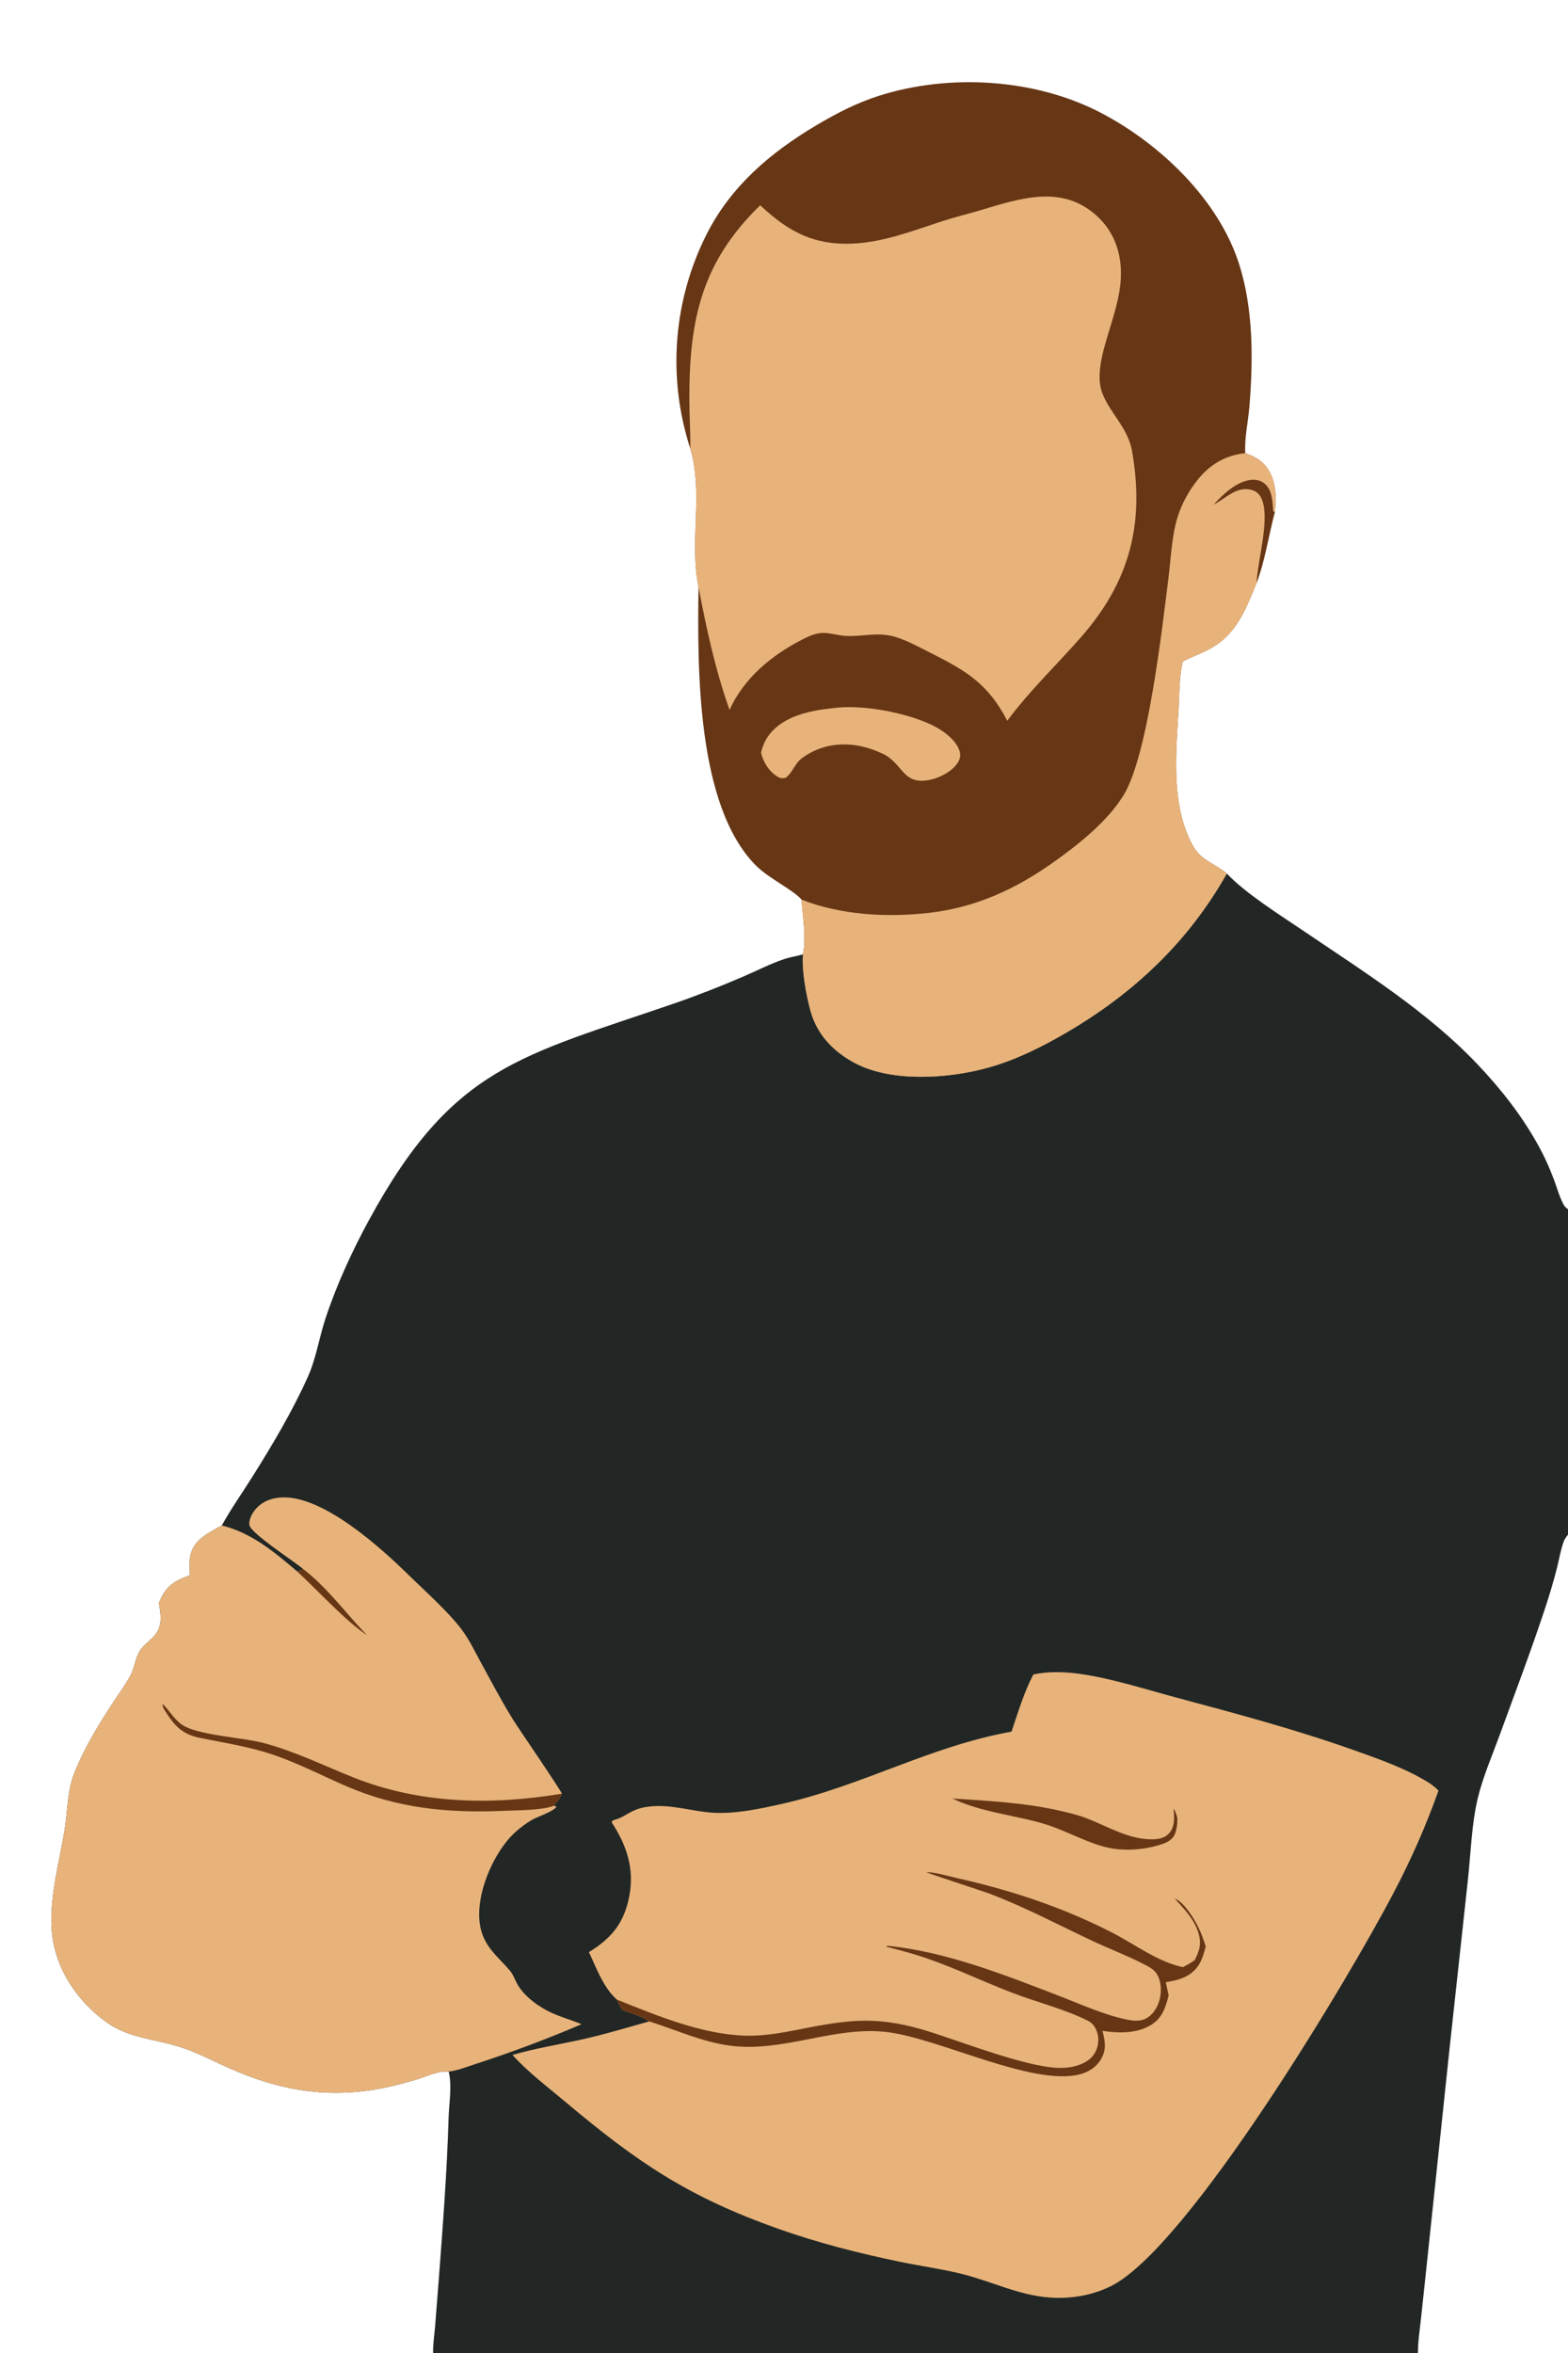<svg version="1.1" xmlns="http://www.w3.org/2000/svg" style="display: block;" viewBox="0 0 1365 2048" width="1024" height="1536" preserveAspectRatio="none">
<path transform="translate(0,0)" fill="rgb(34,39,37)" d="M 1068 760.307 C 1084.15 777.595 1115.37 797.093 1135.22 810.55 C 1187.24 845.817 1242.7 880.472 1286.16 926.288 C 1306.41 947.642 1324.15 970.107 1338.54 995.855 C 1344.26 1006.11 1348.81 1016.13 1352.92 1027.12 C 1355.44 1033.87 1357.56 1041.68 1360.94 1048 C 1362.05 1050.08 1363.02 1051.19 1365 1052.44 L 1365 1335.74 C 1363.49 1337.63 1362.06 1339.53 1361.23 1341.82 C 1358.54 1349.24 1357.23 1357.57 1355.26 1365.26 C 1352.17 1377.39 1348.47 1389.55 1344.53 1401.43 C 1332.39 1437.99 1318.68 1474.1 1305.48 1510.28 C 1298.94 1528.2 1290.82 1546.83 1286.41 1565.36 C 1281 1588.1 1280.33 1613.81 1277.76 1637.13 L 1261.96 1782.35 L 1242.91 1962.86 L 1237.16 2016.85 C 1236.07 2027.11 1234.39 2037.7 1234.34 2048 L 377.043 2048 C 376.847 2040.42 378.106 2032.62 378.752 2025.05 L 381.858 1985.41 C 385.417 1938.16 389.11 1890.67 390.525 1843.3 C 390.913 1830.32 393.634 1815.69 390.622 1803.06 C 380.344 1802.24 369.711 1808.12 359.876 1810.81 C 348.536 1813.92 336.69 1817.11 325.073 1818.93 C 280.346 1825.9 241.606 1818.53 200.667 1800.57 C 186.661 1794.43 172.817 1786.99 158.328 1782.17 C 135.574 1774.6 112.061 1774.31 91.971 1759.6 C 68.505 1742.42 50.364 1716.69 45.909 1687.61 C 44.37 1677.57 44.472 1667.5 45.333 1657.41 C 47.179 1635.75 52.701 1614.1 56.266 1592.66 C 58.916 1576.71 58.469 1559.47 64.324 1544.27 C 72.049 1524.21 83.921 1504.17 95.586 1486.18 C 101.468 1477.11 108.051 1468.17 113.333 1458.74 C 117.333 1451.6 117.675 1442.64 122.369 1435.85 C 125.996 1430.6 132.023 1427.28 135.758 1422 C 141.634 1413.7 139.861 1404.47 138.309 1395.17 C 138.937 1393.7 139.595 1392.24 140.283 1390.8 C 145.731 1379.42 153.803 1375.11 165.296 1371.05 C 165.071 1365.01 164.478 1358.31 166.072 1352.44 C 169.589 1339.47 182.261 1333.76 193.078 1327.75 C 201.02 1313.3 210.855 1299.42 219.634 1285.45 C 237.102 1257.65 254.67 1228.15 268.088 1198.17 C 275.188 1182.31 277.809 1164.46 283.229 1147.94 C 292.875 1118.54 306.668 1088.6 321.489 1061.43 C 394.431 927.723 453.461 919.44 588.17 872.942 C 608.036 866.085 627.814 858.244 647.124 849.947 C 658.804 844.929 670.356 838.947 682.385 834.869 C 687.853 833.016 693.509 832.257 699.029 830.634 C 697.849 844.505 701.809 865.978 705.496 879.562 C 710.933 899.595 724.185 913.965 742.081 924.123 C 774.53 942.54 825.445 938.928 860.294 929.237 C 884.005 922.643 906.44 911.483 927.641 899.153 C 986.737 864.785 1034.27 820.02 1068 760.307 z"/>
<path transform="translate(0,0)" fill="rgb(232,179,122)" d="M 263.894 1365.6 C 256.237 1359.01 217.637 1334.3 217.068 1327.09 C 216.655 1321.84 219.962 1316.18 223.474 1312.48 C 229.574 1306.05 237.818 1303.47 246.506 1303.3 C 282.285 1302.62 331.286 1346.89 355.637 1370.78 C 369.868 1384.74 389.808 1402.41 401.543 1417.82 C 408.202 1426.56 413.123 1436.92 418.381 1446.55 C 427.467 1463.2 436.338 1480.04 446.293 1496.2 C 451.421 1504.52 488.161 1557.9 489.109 1561.17 C 487.05 1566.7 482.635 1570.33 482.01 1571.75 L 484.42 1572.34 C 482.436 1576.62 467.582 1581.25 462.822 1584.11 C 457.804 1587.13 453.085 1590.62 448.73 1594.53 C 428.328 1612.9 409.89 1656.48 419.991 1683.8 C 425.022 1697.41 435.053 1704.73 443.986 1715.31 C 446.856 1718.71 448.311 1723.43 450.546 1727.29 C 456.74 1737.96 469.395 1747.07 480.471 1752.06 C 488.867 1755.84 497.766 1758.28 506.223 1761.84 C 475.983 1774.79 445.168 1786.35 413.875 1796.49 C 406.584 1798.8 398.223 1802.26 390.622 1803.06 C 380.344 1802.24 369.711 1808.12 359.876 1810.81 C 348.536 1813.92 336.69 1817.11 325.073 1818.93 C 280.346 1825.9 241.606 1818.53 200.667 1800.57 C 186.661 1794.43 172.817 1786.99 158.328 1782.17 C 135.574 1774.6 112.061 1774.31 91.971 1759.6 C 68.505 1742.42 50.364 1716.69 45.909 1687.61 C 44.37 1677.57 44.472 1667.5 45.333 1657.41 C 47.179 1635.75 52.701 1614.1 56.266 1592.66 C 58.916 1576.71 58.469 1559.47 64.324 1544.27 C 72.049 1524.21 83.921 1504.17 95.586 1486.18 C 101.468 1477.11 108.051 1468.17 113.333 1458.74 C 117.333 1451.6 117.675 1442.64 122.369 1435.85 C 125.996 1430.6 132.023 1427.28 135.758 1422 C 141.634 1413.7 139.861 1404.47 138.309 1395.17 C 138.937 1393.7 139.595 1392.24 140.283 1390.8 C 145.731 1379.42 153.803 1375.11 165.296 1371.05 C 165.071 1365.01 164.478 1358.31 166.072 1352.44 C 169.589 1339.47 182.261 1333.76 193.078 1327.75 C 218.972 1334.06 238.87 1350.88 258.805 1367.82 L 263.894 1365.6 z"/>
<path transform="translate(0,0)" fill="rgb(103,54,21)" d="M 482.01 1571.75 C 472.283 1575.67 449.962 1575.63 438.85 1576.11 C 390.451 1578.23 346.198 1574.07 301.399 1554.63 C 280.502 1545.57 260.239 1535.02 238.664 1527.59 C 217.607 1520.33 196.199 1517.11 174.517 1512.73 C 159.069 1509.61 152.392 1502.84 143.935 1489.5 C 142.661 1487.49 141.211 1485.47 141.719 1483.09 C 147.475 1488.87 151.292 1496.01 158.052 1500.88 C 171.263 1510.41 211.353 1512.13 230.233 1517.25 C 257.268 1524.59 281.914 1536.78 307.788 1547.1 C 365.71 1570.18 428.091 1571.39 489.109 1561.17 C 487.05 1566.7 482.635 1570.33 482.01 1571.75 z"/>
<path transform="translate(0,0)" fill="rgb(103,54,21)" d="M 263.894 1365.6 C 284.849 1381.68 301.155 1404.24 319.423 1423.2 C 301.252 1411.35 275.758 1383.42 258.805 1367.82 L 263.894 1365.6 z"/>
<path transform="translate(0,0)" fill="rgb(232,179,122)" d="M 899.53 1457.47 C 912.587 1454.47 927.891 1455.11 941.114 1457.06 C 968.814 1461.13 996.481 1470.16 1023.55 1477.4 C 1075.47 1491.28 1127.23 1505.12 1177.93 1523.06 C 1200.11 1530.91 1223.71 1539.17 1243.76 1551.59 C 1246.86 1553.55 1249.71 1555.88 1252.26 1558.51 C 1241.39 1589.1 1228.31 1618.86 1213.12 1647.54 C 1175.99 1718.83 1034.14 1957.27 966.553 1990.08 C 950.076 1998.08 931.801 2001.02 913.607 1999.71 C 886.722 1997.77 862.668 1985.39 836.78 1979.04 C 819.443 1974.79 801.599 1972.35 784.111 1968.75 C 748.285 1961.35 712.397 1952.24 677.898 1940.03 C 598.977 1912.1 554.912 1882.2 491.411 1828.78 C 476.189 1815.98 459.411 1803.38 446.129 1788.57 C 466.735 1782.59 488.368 1779.24 509.305 1774.47 C 528.046 1770.2 546.625 1764.56 565.136 1759.37 C 559.287 1754.99 548.74 1752.23 541.79 1749.44 C 539.873 1746.57 538.435 1743.43 536.908 1740.34 C 525.352 1730.11 519.155 1712.86 512.696 1699.09 C 530.659 1687.99 541.75 1675.94 546.861 1654.83 C 552.827 1630.19 547.221 1609.79 534.234 1588.83 C 533.634 1587.86 533.019 1586.9 532.39 1585.95 C 533.254 1584.86 533.294 1584.37 534.681 1584.03 C 544.746 1581.6 548.574 1574.69 563.585 1572.59 C 582.848 1569.89 600.396 1576.17 619.249 1577.65 C 639.058 1579.22 662.27 1574.25 681.569 1569.86 C 751.399 1553.96 809.762 1519.87 880.559 1507.19 C 886.228 1490.56 891.371 1473.07 899.53 1457.47 z"/>
<path transform="translate(0,0)" fill="rgb(103,54,21)" d="M 536.908 1740.34 C 571.618 1754.27 610.427 1770.47 648.224 1771.78 C 664.183 1772.33 680.314 1769.45 695.897 1766.33 C 741.456 1757.22 765.771 1754.41 811.137 1768.97 C 840.325 1778.34 890.592 1797.78 919.044 1799.72 C 926.761 1800.25 934.519 1799.4 941.684 1796.35 C 947.629 1793.83 952.256 1789.78 954.608 1783.65 C 956.735 1778.1 956.645 1771.46 953.995 1766.11 C 952.394 1762.88 950.28 1760.47 947.043 1758.83 C 927.267 1748.84 902.744 1742.71 881.794 1734.72 C 852.45 1723.52 825.028 1709.67 794.757 1700.65 C 787.068 1698.36 779.312 1696.38 771.554 1694.35 L 772.52 1693.54 C 824.518 1698.88 874.262 1718.82 922.639 1737.43 C 941.242 1744.58 961.186 1753.76 980.707 1757.75 C 987.699 1759.17 994.394 1759.76 1000.39 1755.08 C 1006.37 1750.43 1009.77 1742.42 1010.42 1735.01 C 1010.98 1728.73 1009.84 1720.94 1005.53 1716.1 C 1003.57 1713.89 1001 1712.35 998.433 1710.97 C 982.938 1702.66 966.146 1696.49 950.239 1688.97 C 921.132 1675.21 892.519 1660.1 862.42 1648.57 C 855.871 1646.06 807.42 1630.45 806.249 1629.44 C 815.029 1629.65 824.986 1632.84 833.597 1634.77 C 880.386 1645.24 925.796 1660.28 968.492 1682.29 C 988.261 1692.48 1007.84 1707.49 1029.79 1712.2 C 1033.21 1710.26 1036.83 1708.45 1039.98 1706.09 C 1044.56 1697.34 1046.1 1691.13 1043.01 1681.55 C 1039.36 1670.24 1030.54 1661.06 1022.64 1652.5 C 1030.56 1655.2 1039.71 1670.28 1043.25 1677.54 C 1045.84 1682.83 1047.84 1688.54 1049.63 1694.14 C 1046.97 1704.71 1043.91 1713.59 1034.02 1719.38 C 1028.04 1722.88 1021.61 1724.12 1014.87 1725.27 L 1017.34 1736.8 C 1014.61 1747.57 1011.77 1756.68 1001.61 1762.74 C 989.17 1770.16 973.515 1769.67 959.73 1767.62 C 962.103 1776.66 963.38 1783.77 958.493 1792.24 C 954.393 1799.34 947.436 1803.63 939.606 1805.56 C 898.692 1815.7 818.365 1774.6 773.082 1768.78 C 726.826 1762.84 682.338 1786.73 635.386 1780.48 C 611.213 1777.26 588.251 1766.67 565.136 1759.37 C 559.287 1754.99 548.74 1752.23 541.79 1749.44 C 539.873 1746.57 538.435 1743.43 536.908 1740.34 z"/>
<path transform="translate(0,0)" fill="rgb(103,54,21)" d="M 829.136 1565.37 C 860.311 1567.41 892.56 1569.09 923.07 1576.11 C 930.954 1577.92 939.095 1579.9 946.638 1582.85 C 965.174 1590.1 983.419 1601.49 1004.16 1600.87 C 1009.18 1600.72 1014.33 1599.51 1017.8 1595.6 C 1023.08 1589.63 1022.18 1581.56 1021.7 1574.25 C 1023.36 1576.24 1024.08 1579.67 1024.93 1582.13 C 1025.03 1586.7 1024.5 1592.24 1022.73 1596.5 C 1020.97 1600.73 1016.81 1603.29 1012.64 1604.73 C 998.779 1609.53 982.822 1611.18 968.364 1608.89 C 949.518 1605.91 929.111 1593.65 910.192 1587.84 C 884.025 1579.8 853.707 1577.4 829.136 1565.37 z"/>
<path transform="translate(0,0)" fill="rgb(103,54,21)" d="M 600.951 390.525 C 580.709 328.495 586.003 260.957 615.664 202.839 C 636.935 161.487 670.957 132.692 710.341 109.24 C 727.932 98.766 745.709 89.575 765.265 83.348 C 826.414 63.877 900.9 68.288 958.153 98.083 C 1009.68 124.896 1060.99 173.726 1078.82 230.229 C 1091.2 269.446 1090.96 313.319 1087.65 353.973 C 1086.54 367.57 1083.28 380.707 1084.06 394.429 C 1093.76 397.73 1101.11 402.475 1105.85 411.857 C 1110.92 421.907 1111.23 434.857 1109.71 445.825 C 1104.29 466.21 1101.31 487.48 1093.93 507.227 C 1084.49 530.313 1076.67 551.932 1053.23 564.704 C 1045.61 568.856 1037.37 571.616 1029.76 575.704 C 1026.44 588.17 1026.8 602.921 1026.06 615.803 C 1023.83 654.477 1018.8 701.784 1038.96 736.958 C 1045.89 749.033 1058.06 751.926 1068 760.307 C 1034.27 820.02 986.737 864.785 927.641 899.153 C 906.44 911.483 884.005 922.643 860.294 929.237 C 825.445 938.928 774.53 942.54 742.081 924.123 C 724.185 913.965 710.933 899.595 705.496 879.562 C 701.809 865.978 697.849 844.505 699.029 830.634 C 702.107 816.263 698.732 797.62 697.791 783.019 C 690.06 774.131 669.184 764.643 657.786 753.078 C 606.008 700.546 607.189 579.85 608.085 510.822 C 599.951 471.278 612.468 429.529 600.951 390.525 z"/>
<path transform="translate(0,0)" fill="rgb(232,179,122)" d="M 661.801 178.647 L 662.753 179.544 C 686.462 201.678 708.67 213.408 741.722 212.06 C 769.225 210.939 794.869 200.761 820.746 192.378 C 831.233 188.98 841.996 186.402 852.568 183.261 C 887.324 172.933 924.336 159.879 955.091 188.153 C 968.722 200.683 975.269 217.306 975.8 235.646 C 976.78 269.547 955.293 303.171 957.39 332.133 C 958.966 353.894 981.269 368.416 985.478 392.518 C 996.609 456.261 983.384 506.463 940.657 555.035 C 919.509 579.077 895.922 601.612 876.827 627.361 C 860.69 595.947 841.932 584.255 811.497 568.968 C 801.444 563.918 791.25 558.2 780.535 554.694 C 764.743 549.527 751.706 554.304 735.932 553.475 C 728.853 553.103 721.282 550.237 714.245 550.996 C 708.633 551.601 702.99 554.271 698.035 556.819 C 671.496 570.467 647.544 590.321 635.069 617.891 C 622.747 583.022 614.916 547.108 608.085 510.822 C 599.951 471.278 612.468 429.529 600.951 390.525 C 601.112 375.774 600.082 361.131 600.088 346.417 C 600.113 277.813 610.939 228.44 661.079 179.353 L 661.801 178.647 z"/>
<path transform="translate(0,0)" fill="rgb(232,179,122)" d="M 697.791 783.019 C 731.963 796.469 772.194 798.683 808.404 794.58 C 849.245 789.953 883.995 773.996 917.25 750.351 C 938.872 734.977 964.044 715.041 978.077 692.197 C 999.374 657.528 1011.59 547.084 1017.08 504.021 C 1019.32 486.394 1019.91 466.856 1025.17 449.931 C 1028.82 438.183 1035.21 426.719 1042.94 417.174 C 1053.69 403.911 1067.1 396.241 1084.06 394.429 C 1093.76 397.73 1101.11 402.475 1105.85 411.857 C 1110.92 421.907 1111.23 434.857 1109.71 445.825 C 1104.29 466.21 1101.31 487.48 1093.93 507.227 C 1084.49 530.313 1076.67 551.932 1053.23 564.704 C 1045.61 568.856 1037.37 571.616 1029.76 575.704 C 1026.44 588.17 1026.8 602.921 1026.06 615.803 C 1023.83 654.477 1018.8 701.784 1038.96 736.958 C 1045.89 749.033 1058.06 751.926 1068 760.307 C 1034.27 820.02 986.737 864.785 927.641 899.153 C 906.44 911.483 884.005 922.643 860.294 929.237 C 825.445 938.928 774.53 942.54 742.081 924.123 C 724.185 913.965 710.933 899.595 705.496 879.562 C 701.809 865.978 697.849 844.505 699.029 830.634 C 702.107 816.263 698.732 797.62 697.791 783.019 z"/>
<path transform="translate(0,0)" fill="rgb(103,54,21)" d="M 1056.62 439.163 C 1064.41 430.384 1076.08 419.501 1088.2 417.76 C 1092.66 417.119 1097.08 417.871 1100.67 420.765 C 1107.71 426.453 1107.73 436.754 1108.4 444.977 L 1109.71 445.825 C 1104.29 466.21 1101.31 487.48 1093.93 507.227 C 1094.65 487.784 1106.4 449.839 1097.77 433.087 C 1096.15 429.947 1093.67 427.666 1090.26 426.629 C 1077.16 422.64 1067.91 433.045 1057.57 438.652 L 1056.62 439.163 z"/>
<path transform="translate(0,0)" fill="rgb(232,179,122)" d="M 724.601 616.411 C 749.759 612.812 787.342 619.925 810.394 630.606 C 819.642 634.89 831.874 643.202 835.228 653.398 C 836.394 656.945 835.916 660.304 833.989 663.474 C 829.303 671.184 818.406 676.877 809.814 678.684 C 787.013 683.481 786.757 667.293 771.502 657.637 L 770.546 657.04 C 762.293 653.02 754.021 650.064 744.905 648.679 C 728.357 646.165 711.815 649.823 698.318 659.744 C 691.823 664.518 689.964 672.463 684.035 676.954 C 681.068 677.555 679.444 677.627 676.699 675.905 C 669.312 671.271 664.45 663.313 662.481 655.067 C 664.058 649.092 666.045 643.983 669.928 639.098 C 682.719 623.002 705.23 618.5 724.601 616.411 z"/>
</svg>